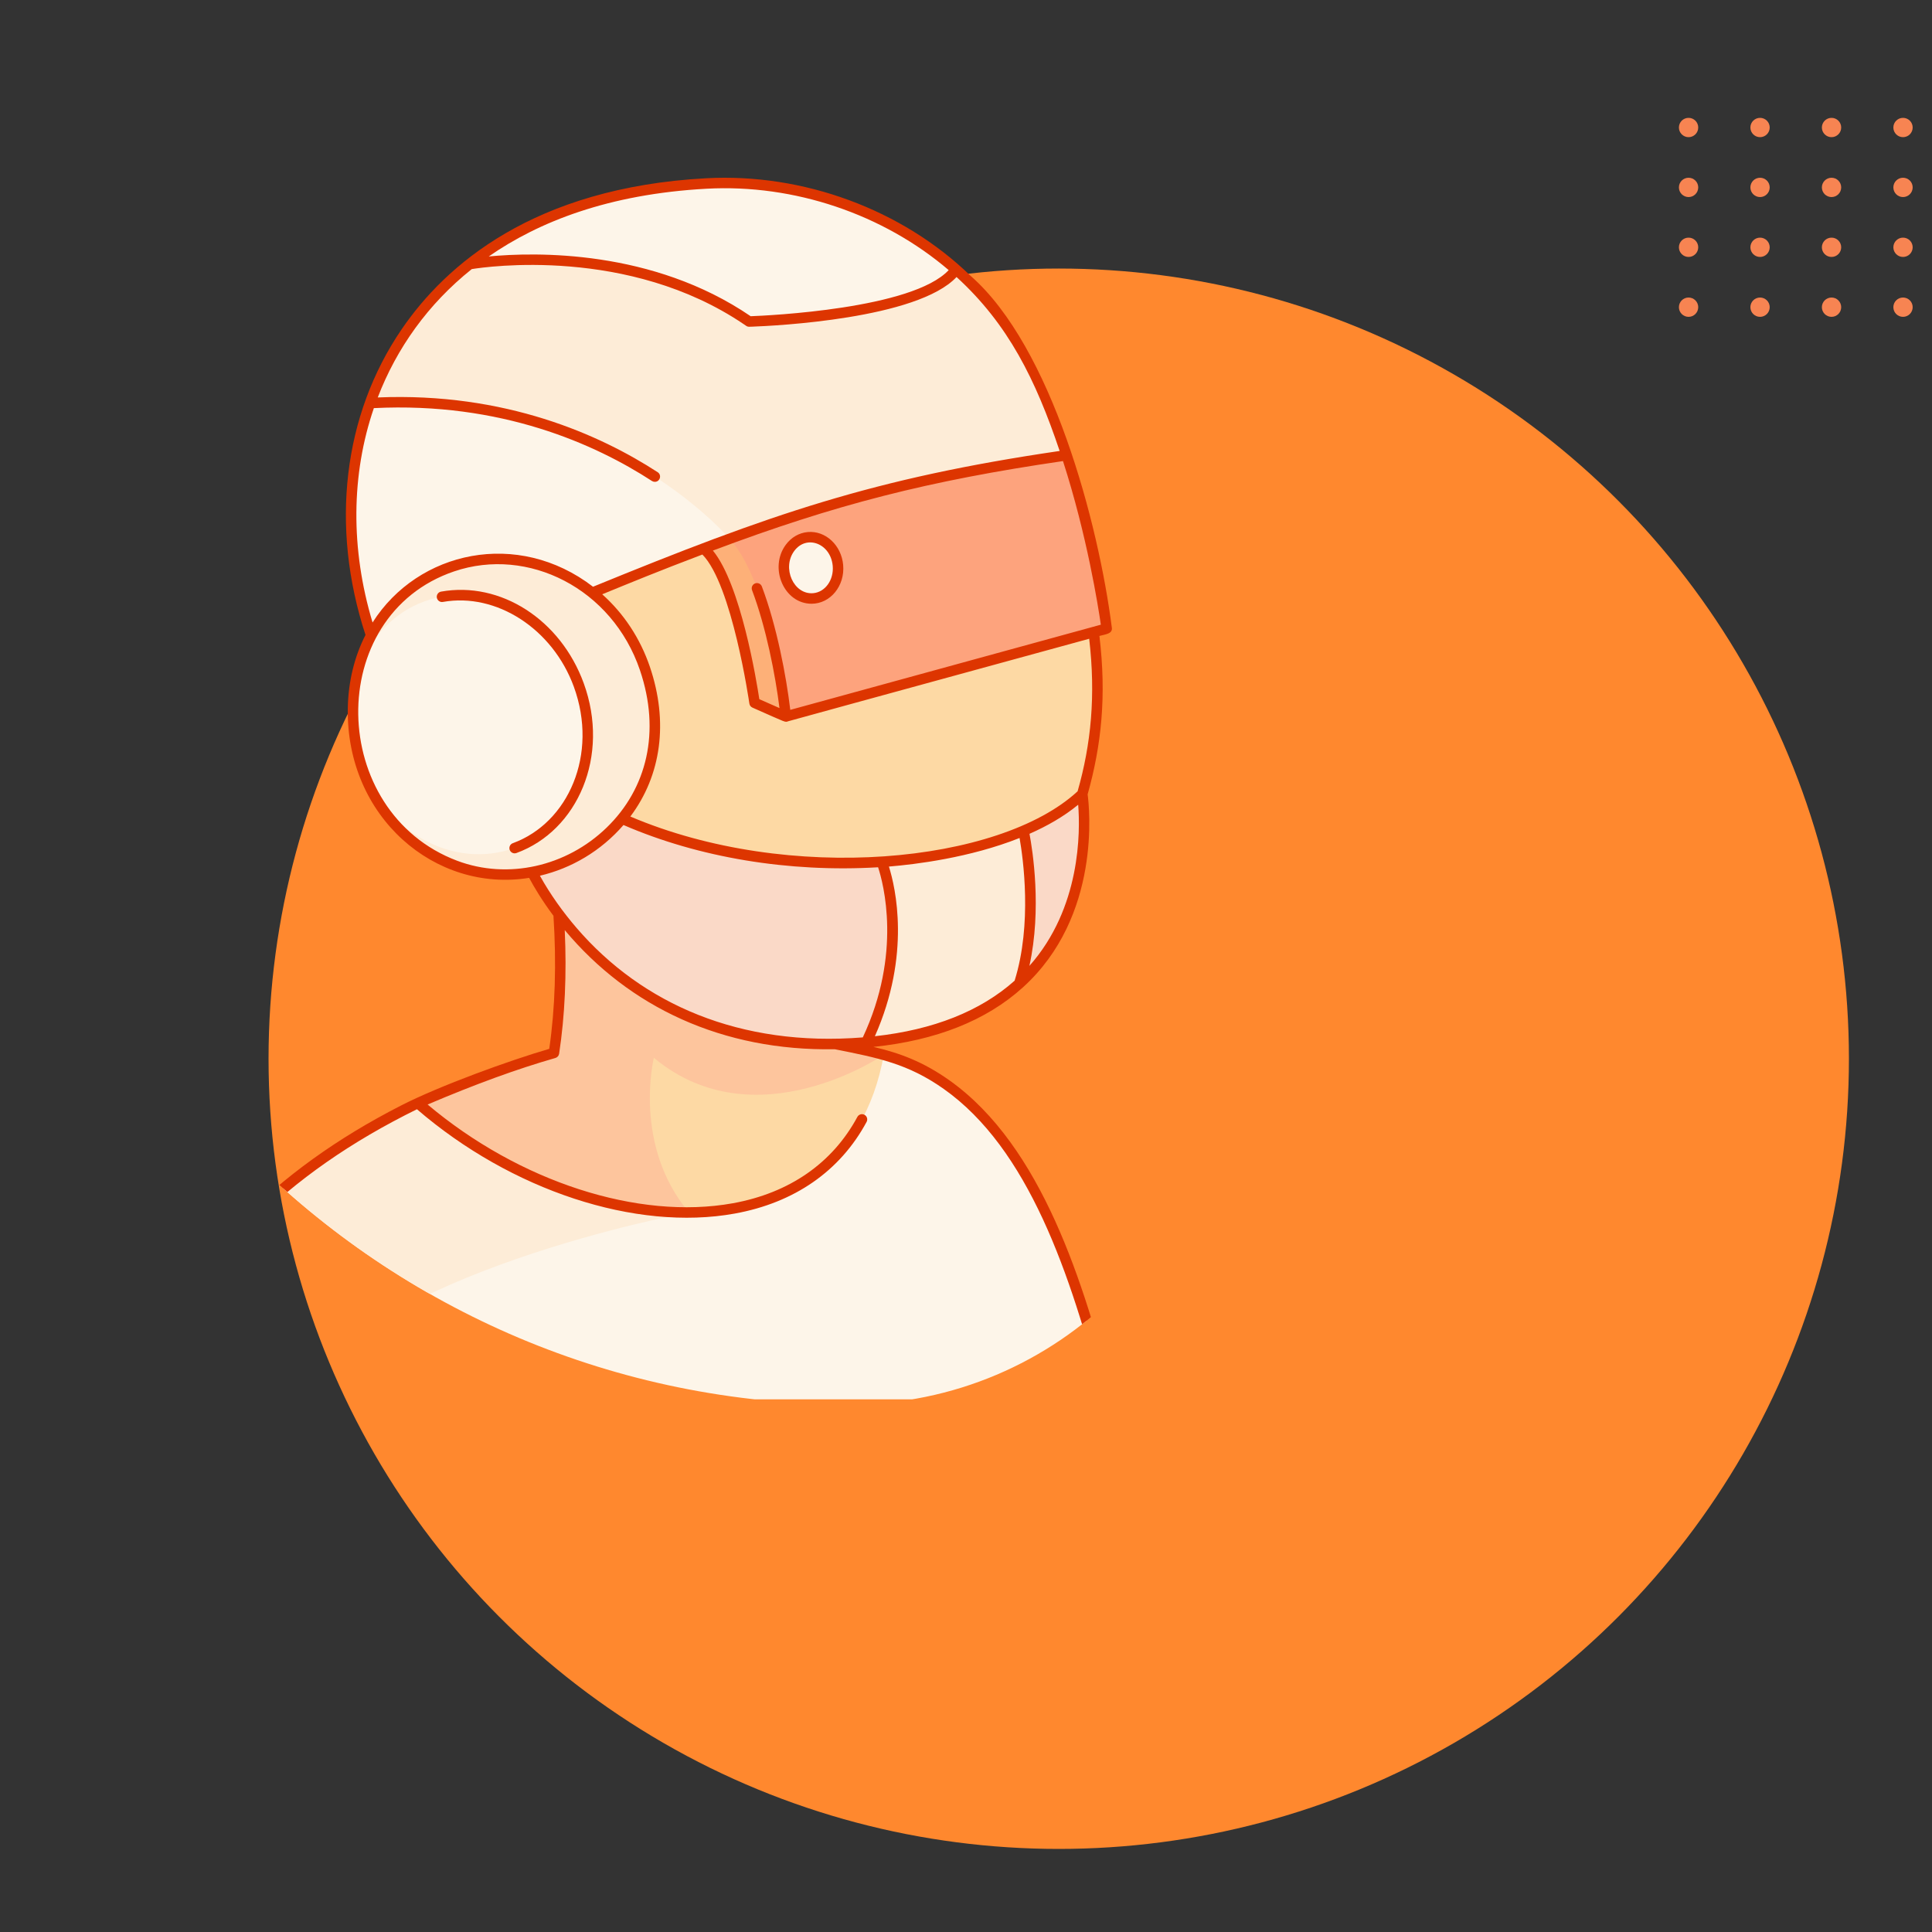 <?xml version="1.0" encoding="UTF-8"?> <svg xmlns="http://www.w3.org/2000/svg" width="1000" height="1000" viewBox="0 0 1000 1000" fill="none"><rect x="0" y="0" width="1000" height="1000" fill="#333333" stroke="none"/><circle cx="548" cy="548" r="409" fill="#FF882E"></circle><circle cx="874" cy="66" r="5" fill="#F78452"></circle><circle cx="874" cy="97" r="5" fill="#F78452"></circle><circle cx="874" cy="128" r="5" fill="#F78452"></circle><circle cx="911" cy="66" r="5" fill="#F78452"></circle><circle cx="911" cy="97" r="5" fill="#F78452"></circle><circle cx="911" cy="128" r="5" fill="#F78452"></circle><circle cx="948" cy="66" r="5" fill="#F78452"></circle><circle cx="948" cy="97" r="5" fill="#F78452"></circle><circle cx="948" cy="128" r="5" fill="#F78452"></circle><circle cx="874" cy="159" r="5" fill="#F78452"></circle><circle cx="911" cy="159" r="5" fill="#F78452"></circle><circle cx="948" cy="159" r="5" fill="#F78452"></circle><circle cx="985" cy="66" r="5" fill="#F78452"></circle><circle cx="985" cy="97" r="5" fill="#F78452"></circle><circle cx="985" cy="128" r="5" fill="#F78452"></circle><circle cx="985" cy="159" r="5" fill="#F78452"></circle><g clip-path="url(#clip0_109_644)"><path d="M409.715 512.229C407.91 520.519 406.594 527.085 404.871 535.809C421.342 537.952 438.599 541.371 457.444 545.943C490.059 580.065 429.021 646.014 382.798 648.497C314.68 652.103 203.765 620.816 216.235 570.92C242.406 559.633 265.402 551.099 286.716 545.007C294.435 494.212 286.553 445.235 283.88 428.995C283.655 427.588 275.73 418.92 275.102 418.277C265.076 407.301 250.044 391.957 250.044 391.604C97.849 189.93 392.376 20.477 529.702 228.637C599.595 334.553 581.98 512.06 409.715 512.229Z" fill="#FDD9A4"></path><path d="M409.715 512.229C407.91 520.518 406.594 527.085 404.871 535.809C421.342 537.952 438.599 541.371 457.444 545.943C457.444 545.943 391.142 591.461 338.433 547.505C338.433 547.505 327.322 592.763 356.627 627.549C367.726 640.724 372.989 642.501 365.256 648.714C295.751 646.991 204.974 615.976 216.235 570.92C242.406 559.632 265.402 551.099 286.716 545.007C294.435 494.212 286.553 445.235 283.88 428.995C283.717 427.977 280.014 423.65 275.116 418.291L396.026 509.149L529.01 466.616C503.368 494.348 464.336 512.175 409.715 512.229Z" fill="#FDC59D"></path><path d="M527.531 509.151C510.681 524.386 485.596 536.19 448.395 539.5C431.517 516.572 434.122 461.869 456.372 446.091C484.022 444.259 509.514 438.643 529.77 429.987C542.224 444.826 550.359 469.436 527.531 509.151Z" fill="#FDECD7"></path><path d="M448.395 539.499C317.608 551.126 273.461 447.446 273.461 447.446L307.867 416.92C353.045 440.907 408.019 449.278 456.372 446.09C456.779 447.081 473.005 488.446 448.395 539.499Z" fill="#FAD9C7"></path><path d="M527.531 509.151C539.172 472.994 529.77 429.987 529.77 429.987C542.075 424.736 552.454 418.36 560.201 411.034C560.201 411.034 569.928 470.863 527.531 509.151Z" fill="#FAD9C7"></path><path d="M406.706 370.889L390.555 363.782C390.555 363.782 381.269 298.453 364.23 283.931C359.546 271.723 372.264 255.882 376.665 254.281C405.938 274.047 421.119 364.469 406.706 370.889Z" fill="#FDB078"></path><path d="M572.8 325.332L406.704 370.89C406.704 370.89 399.584 303.139 377.714 278.912V278.898C375.386 247.176 441.752 230.863 470.338 223.111C542.437 203.569 543.513 236.744 552.074 235.641C567.269 281.859 572.8 325.332 572.8 325.332Z" fill="#FDA37D"></path><path d="M377.71 278.904C377.71 279.187 350.151 287.261 201.107 351.528C179.522 305.224 175.859 253.479 191.692 208.613C273.462 146.027 378.964 238.387 377.71 278.904Z" fill="#FDF5E9"></path><path d="M552.074 235.637C486.572 245.161 442.533 255.174 377.71 278.902C370.14 270.369 305.886 202.153 191.692 208.611C201.379 181.111 218.392 156.202 243.07 136.733C317.499 98.085 458.787 139.677 494.889 139.596C524.23 164.89 539.91 198.602 552.074 235.637Z" fill="#FDECD7"></path><path d="M494.889 139.596C477.347 164.017 387.75 166.418 387.75 166.418C323.238 121.85 243.071 136.733 243.071 136.733C272.674 113.357 313.321 97.809 365.608 94.974C411.099 92.505 462.667 111.702 494.889 139.596Z" fill="#FDF5E9"></path><path d="M573.7 724.282H61.299C106.952 640.017 155.278 600.659 216.235 570.92C257.37 606.9 310.472 627.848 356.586 627.563C356.6 627.549 356.6 627.563 356.6 627.563C405.997 627.251 447.377 602.599 457.444 545.943C526.107 564.83 554.394 648.795 573.7 724.282Z" fill="#FDF5E9"></path><path d="M356.586 627.562C353.805 628.064 190.267 658.617 152.809 724.282H61.299C106.952 640.017 155.278 600.659 216.235 570.92C257.37 606.9 310.472 627.847 356.586 627.562Z" fill="#FDECD7"></path><path d="M194.556 411.662C194.568 411.688 194.594 411.714 194.608 411.751C213.614 444.283 251.854 460.517 286.953 448.587C327.417 434.832 348.377 388.902 333.803 345.999C319.217 303.083 274.602 279.441 234.152 293.197C207.419 302.279 189.205 325.409 184.122 352.436" fill="#FDECD7"></path><path d="M266.283 438.876C297.476 427.481 312.329 389.679 299.457 354.441C286.586 319.204 250.864 299.875 219.671 311.27C188.477 322.664 173.625 360.467 186.496 395.704C199.368 430.942 235.09 450.27 266.283 438.876Z" fill="#FDF5E9"></path><path d="M421.076 309.788C428.785 309.107 434.409 301.472 433.637 292.734C432.865 283.996 425.99 277.465 418.28 278.147C410.571 278.828 404.948 286.463 405.72 295.201C406.492 303.938 413.367 310.469 421.076 309.788Z" fill="#FDF5E9"></path><path d="M576.326 723.613C561.149 664.249 539.234 593.355 491.728 559.402C477.842 549.477 465.652 545.05 452.098 541.877C484.518 538.517 510.462 528.238 529.348 511.16C570.248 474.236 563.804 417.367 562.957 411.157C570.027 385.935 572.833 360.5 569.052 329.169C572.205 328.304 575.885 328.068 575.496 324.983C568.607 270.856 544.381 179.597 502.399 142.794C466.961 108.419 415.767 89.522 365.462 92.262C275.983 97.115 230.376 137.466 207.873 170.464C177.589 214.87 170.793 272.484 189.178 328.633C183.455 339.873 180.238 352.794 180.016 366.748C179.119 422.867 225.232 462.241 273.876 454.38C276.472 459.225 280.576 466.116 286.467 474.007C288.075 498.647 287.348 521.807 284.29 542.882C264 548.78 227.544 561.967 207.344 572.33C141.75 605.982 98.352 650.187 58.915 722.996C58.203 724.314 58.691 725.961 60.01 726.674C61.325 727.386 62.974 726.898 63.688 725.579C103.742 651.631 147.9 607.637 215.811 574.145C264.677 616.231 329.034 637.412 380.247 628.149C411.215 622.548 434.833 606.138 448.549 580.694C449.259 579.374 448.766 577.728 447.447 577.017C446.127 576.309 444.48 576.8 443.771 578.119C430.867 602.059 408.567 617.512 379.281 622.809C330.3 631.657 268.745 611.644 221.326 571.693C246.203 561.104 267.878 553.212 287.463 547.615C288.483 547.323 289.24 546.463 289.4 545.414C292.393 525.719 293.361 504.223 292.312 481.42C325.702 521.395 374.093 544.098 432.06 543.083C454.535 547.544 470.019 550.589 488.476 563.629C532.038 594.406 554.075 658.483 571.072 724.961C571.385 726.187 572.488 727.003 573.7 727.003C575.47 726.998 576.765 725.326 576.326 723.613ZM527.728 433.743C529.555 444.156 534.353 478.271 525.161 507.603C507.44 523.383 483.172 533.015 452.835 536.354C471.593 494.061 463.505 459.366 460.101 448.532C473.792 447.412 502.002 443.972 527.728 433.743ZM532.809 499.949C539.328 470.457 534.441 439.915 532.863 431.58C542.002 427.551 550.674 422.61 558.068 416.524C559.153 430.371 559.49 469.907 532.809 499.949ZM557.768 409.568C517.339 446.973 408.407 457.615 326.266 422.635C342.319 401.253 346.069 373.671 336.371 345.122C331.368 330.4 322.853 317.547 311.705 307.605C326.272 301.648 340.859 295.614 363.557 287.025C378.947 302.581 387.782 363.53 387.872 364.159C388.005 365.087 388.607 365.882 389.466 366.26C408.126 374.476 406.043 373.887 408.1 373.29C411.823 372.21 435.356 365.805 563.763 330.622C567.198 359.994 564.752 385.122 557.768 409.568ZM409.046 367.428C406.977 350.002 402.061 324.042 394.339 303.557C393.811 302.154 392.247 301.443 390.844 301.975C389.441 302.502 388.733 304.068 389.262 305.47C396.588 324.91 401.33 349.428 403.46 366.492L393.023 361.895C391.578 352.367 383.438 302.557 368.988 284.974C432.342 261.139 480.516 248.841 550.2 238.652C562.667 277.276 568.432 313.91 569.791 323.339L409.046 367.428ZM365.755 97.68C411.109 95.211 457.17 110.851 491.038 139.802C472.306 159.93 397.523 163.34 388.545 163.676C337.695 128.958 276.902 130.464 252.976 132.74C278.703 114.862 314.936 100.436 365.755 97.68ZM193.508 211.244C259.294 207.937 308.059 229.872 337.455 248.963C337.911 249.258 338.424 249.4 338.93 249.4C341.615 249.4 342.678 245.882 340.41 244.41C310.682 225.106 261.589 202.962 195.519 205.72C205.314 180.245 221.463 157.437 244.176 139.288C251.658 138.071 325.35 127.432 384.993 167.822C387.078 169.234 386.683 169.177 389.307 169.081C401.135 168.644 474.808 165.071 495.103 143.384C521.939 167.895 536.04 196.499 548.477 233.415C451.817 247.61 398.831 266.116 306.947 303.692C268.046 273.754 216.376 285.101 192.837 322.195C181.351 284.05 181.77 245.452 193.508 211.244ZM236.694 445.551C169.713 420.383 167.518 318.695 235.024 295.762C273.344 282.734 316.882 304.649 331.232 346.868C342.05 378.714 334.854 408.168 313.973 428.393C293.096 448.612 262.762 455.341 236.694 445.551ZM279.456 453.275C295.784 449.43 311.033 440.5 322.719 427.025C361.664 443.909 408.279 451.644 454.5 448.901C457.233 457.21 466.977 493.459 446.586 536.956C383.138 542.01 332.434 519.749 298.463 480.322C291.467 472.202 284.74 462.831 279.456 453.275Z" fill="#DD3500"></path><path d="M228.305 306.219C226.829 306.48 225.847 307.89 226.11 309.365C226.373 310.839 227.786 311.834 229.256 311.56C256.938 306.632 286.078 325.492 297.017 355.447C309.809 390.471 294.171 425.934 265.445 436.426C264.038 436.94 263.314 438.497 263.828 439.906C264.337 441.294 265.874 442.043 267.308 441.523C299.036 429.935 315.867 391.237 302.115 353.584C290.091 320.658 259.044 300.736 228.305 306.219Z" fill="#DD3500"></path><path d="M436.42 292.433C435.516 282.219 427.314 274.571 418.117 275.383C413.602 275.784 409.552 278.127 406.711 281.985C397.915 293.934 405.762 312.495 420.058 312.495C429.805 312.495 437.379 303.25 436.42 292.433ZM420.918 307.03C410.813 307.915 404.601 294.002 411.081 285.203C417.495 276.489 429.992 281.36 431.015 292.913C431.655 300.146 427.127 306.479 420.918 307.03Z" fill="#DD3500"></path></g><defs><clipPath id="clip0_109_644"><path d="M0 92H375.227C518.696 92 635 208.304 635 351.773V531.615C635 639.523 547.523 727 439.615 727C196.823 727 0 530.177 0 287.385V92Z" fill="white"></path></clipPath></defs></svg> 